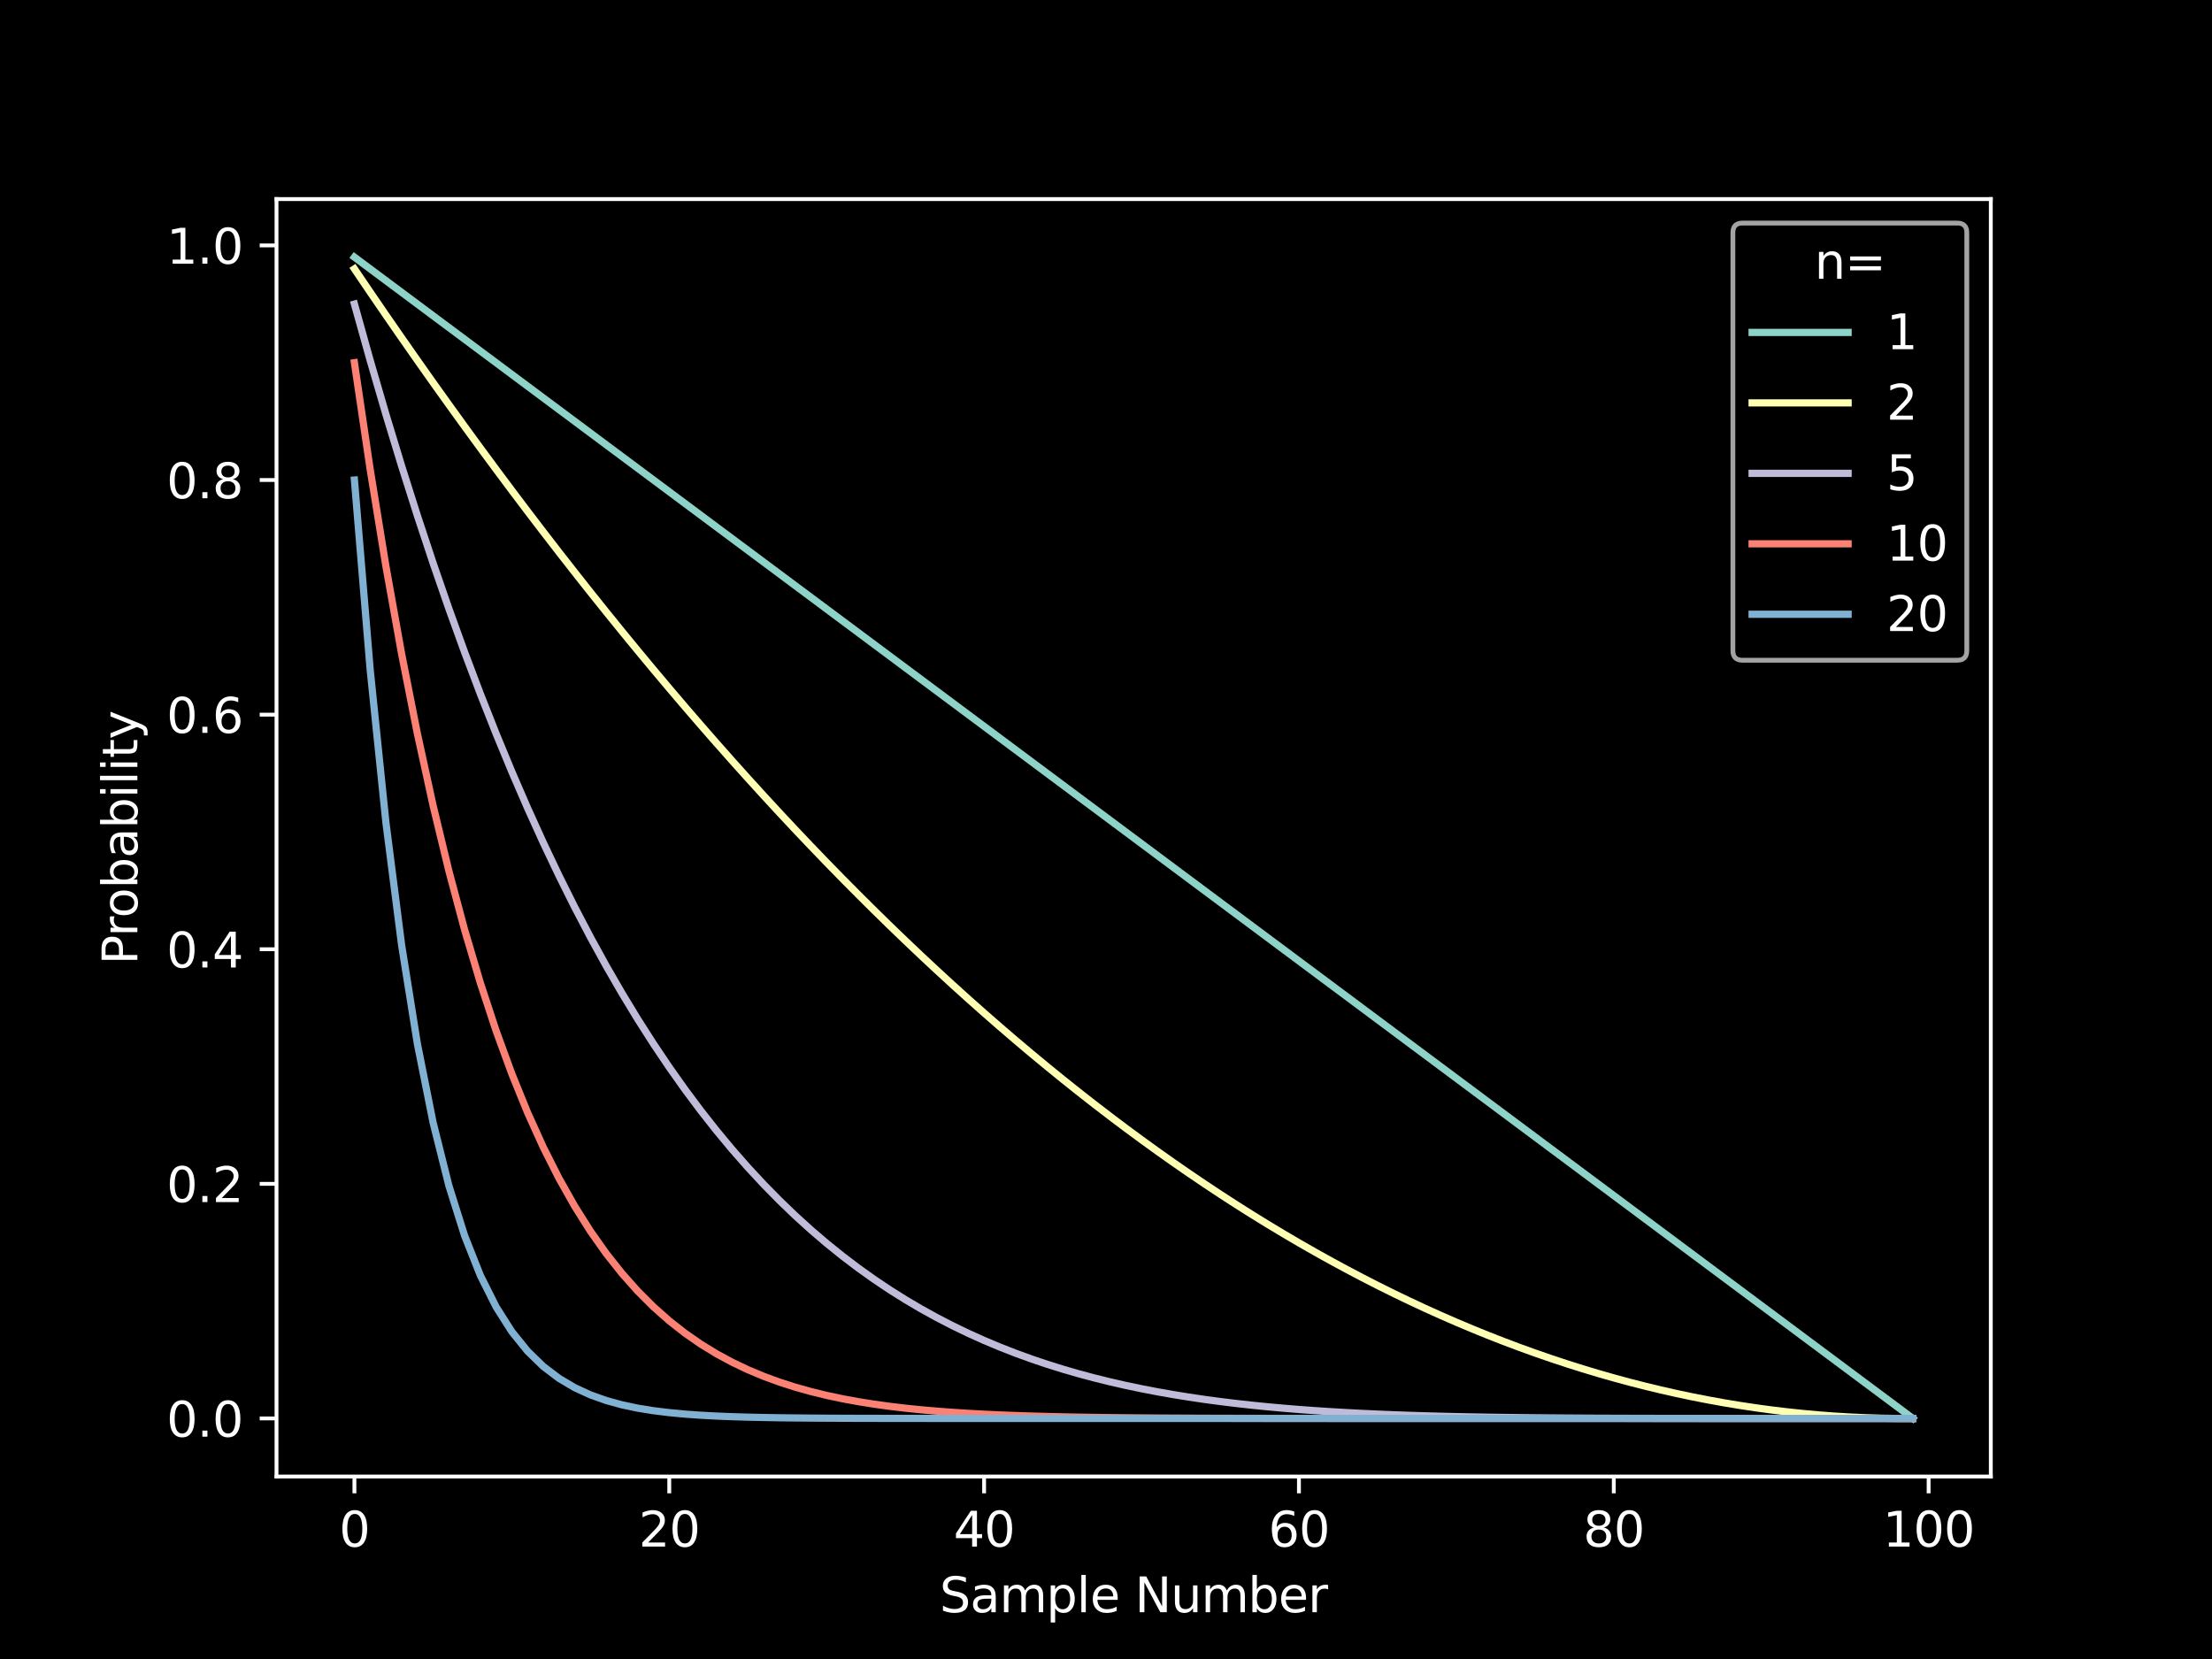 <?xml version="1.0" encoding="utf-8" standalone="no"?>
<!DOCTYPE svg PUBLIC "-//W3C//DTD SVG 1.1//EN"
  "http://www.w3.org/Graphics/SVG/1.1/DTD/svg11.dtd">
<svg xmlns:xlink="http://www.w3.org/1999/xlink" width="460.8pt" height="345.6pt" viewBox="0 0 460.8 345.6" xmlns="http://www.w3.org/2000/svg" version="1.1">
 <defs>
  <style type="text/css">*{stroke-linejoin: round; stroke-linecap: butt}</style>
 </defs>
 <g id="figure_1">
  <g id="patch_1">
   <path d="M 0 345.6 
L 460.8 345.6 
L 460.8 0 
L 0 0 
z
"/>
  </g>
  <g id="axes_1">
   <g id="patch_2">
    <path d="M 57.6 307.584 
L 414.72 307.584 
L 414.72 41.472 
L 57.6 41.472 
z
"/>
   </g>
   <g id="matplotlib.axis_1">
    <g id="xtick_1">
     <g id="line2d_1">
      <defs>
       <path id="me6852dc419" d="M 0 0 
L 0 3.5 
" style="stroke: #ffffff; stroke-width: 0.8"/>
      </defs>
      <g>
       <use xlink:href="#me6852dc419" x="73.833" y="307.584" style="fill: #ffffff; stroke: #ffffff; stroke-width: 0.8"/>
      </g>
     </g>
     <g id="text_1">
      <!-- 0 -->
      <g style="fill: #ffffff" transform="translate(70.651 322.182)scale(0.1 -0.1)">
       <defs>
        <path id="DejaVuSans-30" d="M 2034 4250 
Q 1547 4250 1301 3770 
Q 1056 3291 1056 2328 
Q 1056 1369 1301 889 
Q 1547 409 2034 409 
Q 2525 409 2770 889 
Q 3016 1369 3016 2328 
Q 3016 3291 2770 3770 
Q 2525 4250 2034 4250 
z
M 2034 4750 
Q 2819 4750 3233 4129 
Q 3647 3509 3647 2328 
Q 3647 1150 3233 529 
Q 2819 -91 2034 -91 
Q 1250 -91 836 529 
Q 422 1150 422 2328 
Q 422 3509 836 4129 
Q 1250 4750 2034 4750 
z
" transform="scale(0.016)"/>
       </defs>
       <use xlink:href="#DejaVuSans-30"/>
      </g>
     </g>
    </g>
    <g id="xtick_2">
     <g id="line2d_2">
      <g>
       <use xlink:href="#me6852dc419" x="139.42" y="307.584" style="fill: #ffffff; stroke: #ffffff; stroke-width: 0.8"/>
      </g>
     </g>
     <g id="text_2">
      <!-- 20 -->
      <g style="fill: #ffffff" transform="translate(133.057 322.182)scale(0.1 -0.1)">
       <defs>
        <path id="DejaVuSans-32" d="M 1228 531 
L 3431 531 
L 3431 0 
L 469 0 
L 469 531 
Q 828 903 1448 1529 
Q 2069 2156 2228 2338 
Q 2531 2678 2651 2914 
Q 2772 3150 2772 3378 
Q 2772 3750 2511 3984 
Q 2250 4219 1831 4219 
Q 1534 4219 1204 4116 
Q 875 4013 500 3803 
L 500 4441 
Q 881 4594 1212 4672 
Q 1544 4750 1819 4750 
Q 2544 4750 2975 4387 
Q 3406 4025 3406 3419 
Q 3406 3131 3298 2873 
Q 3191 2616 2906 2266 
Q 2828 2175 2409 1742 
Q 1991 1309 1228 531 
z
" transform="scale(0.016)"/>
       </defs>
       <use xlink:href="#DejaVuSans-32"/>
       <use xlink:href="#DejaVuSans-30" x="63.623"/>
      </g>
     </g>
    </g>
    <g id="xtick_3">
     <g id="line2d_3">
      <g>
       <use xlink:href="#me6852dc419" x="205.006" y="307.584" style="fill: #ffffff; stroke: #ffffff; stroke-width: 0.8"/>
      </g>
     </g>
     <g id="text_3">
      <!-- 40 -->
      <g style="fill: #ffffff" transform="translate(198.644 322.182)scale(0.1 -0.1)">
       <defs>
        <path id="DejaVuSans-34" d="M 2419 4116 
L 825 1625 
L 2419 1625 
L 2419 4116 
z
M 2253 4666 
L 3047 4666 
L 3047 1625 
L 3713 1625 
L 3713 1100 
L 3047 1100 
L 3047 0 
L 2419 0 
L 2419 1100 
L 313 1100 
L 313 1709 
L 2253 4666 
z
" transform="scale(0.016)"/>
       </defs>
       <use xlink:href="#DejaVuSans-34"/>
       <use xlink:href="#DejaVuSans-30" x="63.623"/>
      </g>
     </g>
    </g>
    <g id="xtick_4">
     <g id="line2d_4">
      <g>
       <use xlink:href="#me6852dc419" x="270.593" y="307.584" style="fill: #ffffff; stroke: #ffffff; stroke-width: 0.8"/>
      </g>
     </g>
     <g id="text_4">
      <!-- 60 -->
      <g style="fill: #ffffff" transform="translate(264.231 322.182)scale(0.1 -0.1)">
       <defs>
        <path id="DejaVuSans-36" d="M 2113 2584 
Q 1688 2584 1439 2293 
Q 1191 2003 1191 1497 
Q 1191 994 1439 701 
Q 1688 409 2113 409 
Q 2538 409 2786 701 
Q 3034 994 3034 1497 
Q 3034 2003 2786 2293 
Q 2538 2584 2113 2584 
z
M 3366 4563 
L 3366 3988 
Q 3128 4100 2886 4159 
Q 2644 4219 2406 4219 
Q 1781 4219 1451 3797 
Q 1122 3375 1075 2522 
Q 1259 2794 1537 2939 
Q 1816 3084 2150 3084 
Q 2853 3084 3261 2657 
Q 3669 2231 3669 1497 
Q 3669 778 3244 343 
Q 2819 -91 2113 -91 
Q 1303 -91 875 529 
Q 447 1150 447 2328 
Q 447 3434 972 4092 
Q 1497 4750 2381 4750 
Q 2619 4750 2861 4703 
Q 3103 4656 3366 4563 
z
" transform="scale(0.016)"/>
       </defs>
       <use xlink:href="#DejaVuSans-36"/>
       <use xlink:href="#DejaVuSans-30" x="63.623"/>
      </g>
     </g>
    </g>
    <g id="xtick_5">
     <g id="line2d_5">
      <g>
       <use xlink:href="#me6852dc419" x="336.18" y="307.584" style="fill: #ffffff; stroke: #ffffff; stroke-width: 0.8"/>
      </g>
     </g>
     <g id="text_5">
      <!-- 80 -->
      <g style="fill: #ffffff" transform="translate(329.817 322.182)scale(0.1 -0.1)">
       <defs>
        <path id="DejaVuSans-38" d="M 2034 2216 
Q 1584 2216 1326 1975 
Q 1069 1734 1069 1313 
Q 1069 891 1326 650 
Q 1584 409 2034 409 
Q 2484 409 2743 651 
Q 3003 894 3003 1313 
Q 3003 1734 2745 1975 
Q 2488 2216 2034 2216 
z
M 1403 2484 
Q 997 2584 770 2862 
Q 544 3141 544 3541 
Q 544 4100 942 4425 
Q 1341 4750 2034 4750 
Q 2731 4750 3128 4425 
Q 3525 4100 3525 3541 
Q 3525 3141 3298 2862 
Q 3072 2584 2669 2484 
Q 3125 2378 3379 2068 
Q 3634 1759 3634 1313 
Q 3634 634 3220 271 
Q 2806 -91 2034 -91 
Q 1263 -91 848 271 
Q 434 634 434 1313 
Q 434 1759 690 2068 
Q 947 2378 1403 2484 
z
M 1172 3481 
Q 1172 3119 1398 2916 
Q 1625 2713 2034 2713 
Q 2441 2713 2670 2916 
Q 2900 3119 2900 3481 
Q 2900 3844 2670 4047 
Q 2441 4250 2034 4250 
Q 1625 4250 1398 4047 
Q 1172 3844 1172 3481 
z
" transform="scale(0.016)"/>
       </defs>
       <use xlink:href="#DejaVuSans-38"/>
       <use xlink:href="#DejaVuSans-30" x="63.623"/>
      </g>
     </g>
    </g>
    <g id="xtick_6">
     <g id="line2d_6">
      <g>
       <use xlink:href="#me6852dc419" x="401.767" y="307.584" style="fill: #ffffff; stroke: #ffffff; stroke-width: 0.8"/>
      </g>
     </g>
     <g id="text_6">
      <!-- 100 -->
      <g style="fill: #ffffff" transform="translate(392.223 322.182)scale(0.1 -0.1)">
       <defs>
        <path id="DejaVuSans-31" d="M 794 531 
L 1825 531 
L 1825 4091 
L 703 3866 
L 703 4441 
L 1819 4666 
L 2450 4666 
L 2450 531 
L 3481 531 
L 3481 0 
L 794 0 
L 794 531 
z
" transform="scale(0.016)"/>
       </defs>
       <use xlink:href="#DejaVuSans-31"/>
       <use xlink:href="#DejaVuSans-30" x="63.623"/>
       <use xlink:href="#DejaVuSans-30" x="127.246"/>
      </g>
     </g>
    </g>
    <g id="text_7">
     <!-- Sample Number -->
     <g style="fill: #ffffff" transform="translate(195.737 335.861)scale(0.1 -0.1)">
      <defs>
       <path id="DejaVuSans-53" d="M 3425 4513 
L 3425 3897 
Q 3066 4069 2747 4153 
Q 2428 4238 2131 4238 
Q 1616 4238 1336 4038 
Q 1056 3838 1056 3469 
Q 1056 3159 1242 3001 
Q 1428 2844 1947 2747 
L 2328 2669 
Q 3034 2534 3370 2195 
Q 3706 1856 3706 1288 
Q 3706 609 3251 259 
Q 2797 -91 1919 -91 
Q 1588 -91 1214 -16 
Q 841 59 441 206 
L 441 856 
Q 825 641 1194 531 
Q 1563 422 1919 422 
Q 2459 422 2753 634 
Q 3047 847 3047 1241 
Q 3047 1584 2836 1778 
Q 2625 1972 2144 2069 
L 1759 2144 
Q 1053 2284 737 2584 
Q 422 2884 422 3419 
Q 422 4038 858 4394 
Q 1294 4750 2059 4750 
Q 2388 4750 2728 4690 
Q 3069 4631 3425 4513 
z
" transform="scale(0.016)"/>
       <path id="DejaVuSans-61" d="M 2194 1759 
Q 1497 1759 1228 1600 
Q 959 1441 959 1056 
Q 959 750 1161 570 
Q 1363 391 1709 391 
Q 2188 391 2477 730 
Q 2766 1069 2766 1631 
L 2766 1759 
L 2194 1759 
z
M 3341 1997 
L 3341 0 
L 2766 0 
L 2766 531 
Q 2569 213 2275 61 
Q 1981 -91 1556 -91 
Q 1019 -91 701 211 
Q 384 513 384 1019 
Q 384 1609 779 1909 
Q 1175 2209 1959 2209 
L 2766 2209 
L 2766 2266 
Q 2766 2663 2505 2880 
Q 2244 3097 1772 3097 
Q 1472 3097 1187 3025 
Q 903 2953 641 2809 
L 641 3341 
Q 956 3463 1253 3523 
Q 1550 3584 1831 3584 
Q 2591 3584 2966 3190 
Q 3341 2797 3341 1997 
z
" transform="scale(0.016)"/>
       <path id="DejaVuSans-6d" d="M 3328 2828 
Q 3544 3216 3844 3400 
Q 4144 3584 4550 3584 
Q 5097 3584 5394 3201 
Q 5691 2819 5691 2113 
L 5691 0 
L 5113 0 
L 5113 2094 
Q 5113 2597 4934 2840 
Q 4756 3084 4391 3084 
Q 3944 3084 3684 2787 
Q 3425 2491 3425 1978 
L 3425 0 
L 2847 0 
L 2847 2094 
Q 2847 2600 2669 2842 
Q 2491 3084 2119 3084 
Q 1678 3084 1418 2786 
Q 1159 2488 1159 1978 
L 1159 0 
L 581 0 
L 581 3500 
L 1159 3500 
L 1159 2956 
Q 1356 3278 1631 3431 
Q 1906 3584 2284 3584 
Q 2666 3584 2933 3390 
Q 3200 3197 3328 2828 
z
" transform="scale(0.016)"/>
       <path id="DejaVuSans-70" d="M 1159 525 
L 1159 -1331 
L 581 -1331 
L 581 3500 
L 1159 3500 
L 1159 2969 
Q 1341 3281 1617 3432 
Q 1894 3584 2278 3584 
Q 2916 3584 3314 3078 
Q 3713 2572 3713 1747 
Q 3713 922 3314 415 
Q 2916 -91 2278 -91 
Q 1894 -91 1617 61 
Q 1341 213 1159 525 
z
M 3116 1747 
Q 3116 2381 2855 2742 
Q 2594 3103 2138 3103 
Q 1681 3103 1420 2742 
Q 1159 2381 1159 1747 
Q 1159 1113 1420 752 
Q 1681 391 2138 391 
Q 2594 391 2855 752 
Q 3116 1113 3116 1747 
z
" transform="scale(0.016)"/>
       <path id="DejaVuSans-6c" d="M 603 4863 
L 1178 4863 
L 1178 0 
L 603 0 
L 603 4863 
z
" transform="scale(0.016)"/>
       <path id="DejaVuSans-65" d="M 3597 1894 
L 3597 1613 
L 953 1613 
Q 991 1019 1311 708 
Q 1631 397 2203 397 
Q 2534 397 2845 478 
Q 3156 559 3463 722 
L 3463 178 
Q 3153 47 2828 -22 
Q 2503 -91 2169 -91 
Q 1331 -91 842 396 
Q 353 884 353 1716 
Q 353 2575 817 3079 
Q 1281 3584 2069 3584 
Q 2775 3584 3186 3129 
Q 3597 2675 3597 1894 
z
M 3022 2063 
Q 3016 2534 2758 2815 
Q 2500 3097 2075 3097 
Q 1594 3097 1305 2825 
Q 1016 2553 972 2059 
L 3022 2063 
z
" transform="scale(0.016)"/>
       <path id="DejaVuSans-20" transform="scale(0.016)"/>
       <path id="DejaVuSans-4e" d="M 628 4666 
L 1478 4666 
L 3547 763 
L 3547 4666 
L 4159 4666 
L 4159 0 
L 3309 0 
L 1241 3903 
L 1241 0 
L 628 0 
L 628 4666 
z
" transform="scale(0.016)"/>
       <path id="DejaVuSans-75" d="M 544 1381 
L 544 3500 
L 1119 3500 
L 1119 1403 
Q 1119 906 1312 657 
Q 1506 409 1894 409 
Q 2359 409 2629 706 
Q 2900 1003 2900 1516 
L 2900 3500 
L 3475 3500 
L 3475 0 
L 2900 0 
L 2900 538 
Q 2691 219 2414 64 
Q 2138 -91 1772 -91 
Q 1169 -91 856 284 
Q 544 659 544 1381 
z
M 1991 3584 
L 1991 3584 
z
" transform="scale(0.016)"/>
       <path id="DejaVuSans-62" d="M 3116 1747 
Q 3116 2381 2855 2742 
Q 2594 3103 2138 3103 
Q 1681 3103 1420 2742 
Q 1159 2381 1159 1747 
Q 1159 1113 1420 752 
Q 1681 391 2138 391 
Q 2594 391 2855 752 
Q 3116 1113 3116 1747 
z
M 1159 2969 
Q 1341 3281 1617 3432 
Q 1894 3584 2278 3584 
Q 2916 3584 3314 3078 
Q 3713 2572 3713 1747 
Q 3713 922 3314 415 
Q 2916 -91 2278 -91 
Q 1894 -91 1617 61 
Q 1341 213 1159 525 
L 1159 0 
L 581 0 
L 581 4863 
L 1159 4863 
L 1159 2969 
z
" transform="scale(0.016)"/>
       <path id="DejaVuSans-72" d="M 2631 2963 
Q 2534 3019 2420 3045 
Q 2306 3072 2169 3072 
Q 1681 3072 1420 2755 
Q 1159 2438 1159 1844 
L 1159 0 
L 581 0 
L 581 3500 
L 1159 3500 
L 1159 2956 
Q 1341 3275 1631 3429 
Q 1922 3584 2338 3584 
Q 2397 3584 2469 3576 
Q 2541 3569 2628 3553 
L 2631 2963 
z
" transform="scale(0.016)"/>
      </defs>
      <use xlink:href="#DejaVuSans-53"/>
      <use xlink:href="#DejaVuSans-61" x="63.477"/>
      <use xlink:href="#DejaVuSans-6d" x="124.756"/>
      <use xlink:href="#DejaVuSans-70" x="222.168"/>
      <use xlink:href="#DejaVuSans-6c" x="285.645"/>
      <use xlink:href="#DejaVuSans-65" x="313.428"/>
      <use xlink:href="#DejaVuSans-20" x="374.951"/>
      <use xlink:href="#DejaVuSans-4e" x="406.738"/>
      <use xlink:href="#DejaVuSans-75" x="481.543"/>
      <use xlink:href="#DejaVuSans-6d" x="544.922"/>
      <use xlink:href="#DejaVuSans-62" x="642.334"/>
      <use xlink:href="#DejaVuSans-65" x="705.811"/>
      <use xlink:href="#DejaVuSans-72" x="767.334"/>
     </g>
    </g>
   </g>
   <g id="matplotlib.axis_2">
    <g id="ytick_1">
     <g id="line2d_7">
      <defs>
       <path id="mec2caf1a4a" d="M 0 0 
L -3.5 0 
" style="stroke: #ffffff; stroke-width: 0.8"/>
      </defs>
      <g>
       <use xlink:href="#mec2caf1a4a" x="57.6" y="295.488" style="fill: #ffffff; stroke: #ffffff; stroke-width: 0.8"/>
      </g>
     </g>
     <g id="text_8">
      <!-- 0.0 -->
      <g style="fill: #ffffff" transform="translate(34.697 299.287)scale(0.1 -0.1)">
       <defs>
        <path id="DejaVuSans-2e" d="M 684 794 
L 1344 794 
L 1344 0 
L 684 0 
L 684 794 
z
" transform="scale(0.016)"/>
       </defs>
       <use xlink:href="#DejaVuSans-30"/>
       <use xlink:href="#DejaVuSans-2e" x="63.623"/>
       <use xlink:href="#DejaVuSans-30" x="95.41"/>
      </g>
     </g>
    </g>
    <g id="ytick_2">
     <g id="line2d_8">
      <g>
       <use xlink:href="#mec2caf1a4a" x="57.6" y="246.615" style="fill: #ffffff; stroke: #ffffff; stroke-width: 0.8"/>
      </g>
     </g>
     <g id="text_9">
      <!-- 0.2 -->
      <g style="fill: #ffffff" transform="translate(34.697 250.414)scale(0.1 -0.1)">
       <use xlink:href="#DejaVuSans-30"/>
       <use xlink:href="#DejaVuSans-2e" x="63.623"/>
       <use xlink:href="#DejaVuSans-32" x="95.41"/>
      </g>
     </g>
    </g>
    <g id="ytick_3">
     <g id="line2d_9">
      <g>
       <use xlink:href="#mec2caf1a4a" x="57.6" y="197.743" style="fill: #ffffff; stroke: #ffffff; stroke-width: 0.8"/>
      </g>
     </g>
     <g id="text_10">
      <!-- 0.4 -->
      <g style="fill: #ffffff" transform="translate(34.697 201.542)scale(0.1 -0.1)">
       <use xlink:href="#DejaVuSans-30"/>
       <use xlink:href="#DejaVuSans-2e" x="63.623"/>
       <use xlink:href="#DejaVuSans-34" x="95.41"/>
      </g>
     </g>
    </g>
    <g id="ytick_4">
     <g id="line2d_10">
      <g>
       <use xlink:href="#mec2caf1a4a" x="57.6" y="148.87" style="fill: #ffffff; stroke: #ffffff; stroke-width: 0.8"/>
      </g>
     </g>
     <g id="text_11">
      <!-- 0.6 -->
      <g style="fill: #ffffff" transform="translate(34.697 152.669)scale(0.1 -0.1)">
       <use xlink:href="#DejaVuSans-30"/>
       <use xlink:href="#DejaVuSans-2e" x="63.623"/>
       <use xlink:href="#DejaVuSans-36" x="95.41"/>
      </g>
     </g>
    </g>
    <g id="ytick_5">
     <g id="line2d_11">
      <g>
       <use xlink:href="#mec2caf1a4a" x="57.6" y="99.997" style="fill: #ffffff; stroke: #ffffff; stroke-width: 0.8"/>
      </g>
     </g>
     <g id="text_12">
      <!-- 0.8 -->
      <g style="fill: #ffffff" transform="translate(34.697 103.796)scale(0.1 -0.1)">
       <use xlink:href="#DejaVuSans-30"/>
       <use xlink:href="#DejaVuSans-2e" x="63.623"/>
       <use xlink:href="#DejaVuSans-38" x="95.41"/>
      </g>
     </g>
    </g>
    <g id="ytick_6">
     <g id="line2d_12">
      <g>
       <use xlink:href="#mec2caf1a4a" x="57.6" y="51.124" style="fill: #ffffff; stroke: #ffffff; stroke-width: 0.8"/>
      </g>
     </g>
     <g id="text_13">
      <!-- 1.0 -->
      <g style="fill: #ffffff" transform="translate(34.697 54.924)scale(0.1 -0.1)">
       <use xlink:href="#DejaVuSans-31"/>
       <use xlink:href="#DejaVuSans-2e" x="63.623"/>
       <use xlink:href="#DejaVuSans-30" x="95.41"/>
      </g>
     </g>
    </g>
    <g id="text_14">
     <!-- Probability -->
     <g style="fill: #ffffff" transform="translate(28.617 200.957)rotate(-90)scale(0.1 -0.1)">
      <defs>
       <path id="DejaVuSans-50" d="M 1259 4147 
L 1259 2394 
L 2053 2394 
Q 2494 2394 2734 2622 
Q 2975 2850 2975 3272 
Q 2975 3691 2734 3919 
Q 2494 4147 2053 4147 
L 1259 4147 
z
M 628 4666 
L 2053 4666 
Q 2838 4666 3239 4311 
Q 3641 3956 3641 3272 
Q 3641 2581 3239 2228 
Q 2838 1875 2053 1875 
L 1259 1875 
L 1259 0 
L 628 0 
L 628 4666 
z
" transform="scale(0.016)"/>
       <path id="DejaVuSans-6f" d="M 1959 3097 
Q 1497 3097 1228 2736 
Q 959 2375 959 1747 
Q 959 1119 1226 758 
Q 1494 397 1959 397 
Q 2419 397 2687 759 
Q 2956 1122 2956 1747 
Q 2956 2369 2687 2733 
Q 2419 3097 1959 3097 
z
M 1959 3584 
Q 2709 3584 3137 3096 
Q 3566 2609 3566 1747 
Q 3566 888 3137 398 
Q 2709 -91 1959 -91 
Q 1206 -91 779 398 
Q 353 888 353 1747 
Q 353 2609 779 3096 
Q 1206 3584 1959 3584 
z
" transform="scale(0.016)"/>
       <path id="DejaVuSans-69" d="M 603 3500 
L 1178 3500 
L 1178 0 
L 603 0 
L 603 3500 
z
M 603 4863 
L 1178 4863 
L 1178 4134 
L 603 4134 
L 603 4863 
z
" transform="scale(0.016)"/>
       <path id="DejaVuSans-74" d="M 1172 4494 
L 1172 3500 
L 2356 3500 
L 2356 3053 
L 1172 3053 
L 1172 1153 
Q 1172 725 1289 603 
Q 1406 481 1766 481 
L 2356 481 
L 2356 0 
L 1766 0 
Q 1100 0 847 248 
Q 594 497 594 1153 
L 594 3053 
L 172 3053 
L 172 3500 
L 594 3500 
L 594 4494 
L 1172 4494 
z
" transform="scale(0.016)"/>
       <path id="DejaVuSans-79" d="M 2059 -325 
Q 1816 -950 1584 -1140 
Q 1353 -1331 966 -1331 
L 506 -1331 
L 506 -850 
L 844 -850 
Q 1081 -850 1212 -737 
Q 1344 -625 1503 -206 
L 1606 56 
L 191 3500 
L 800 3500 
L 1894 763 
L 2988 3500 
L 3597 3500 
L 2059 -325 
z
" transform="scale(0.016)"/>
      </defs>
      <use xlink:href="#DejaVuSans-50"/>
      <use xlink:href="#DejaVuSans-72" x="58.553"/>
      <use xlink:href="#DejaVuSans-6f" x="97.416"/>
      <use xlink:href="#DejaVuSans-62" x="158.598"/>
      <use xlink:href="#DejaVuSans-61" x="222.074"/>
      <use xlink:href="#DejaVuSans-62" x="283.354"/>
      <use xlink:href="#DejaVuSans-69" x="346.83"/>
      <use xlink:href="#DejaVuSans-6c" x="374.613"/>
      <use xlink:href="#DejaVuSans-69" x="402.396"/>
      <use xlink:href="#DejaVuSans-74" x="430.18"/>
      <use xlink:href="#DejaVuSans-79" x="469.389"/>
     </g>
    </g>
   </g>
   <g id="line2d_13">
    <path d="M 73.833 53.568 
L 77.112 56.012 
L 80.391 58.455 
L 83.671 60.899 
L 86.95 63.343 
L 90.229 65.786 
L 93.509 68.23 
L 96.788 70.673 
L 100.067 73.117 
L 103.347 75.561 
L 106.626 78.004 
L 109.905 80.448 
L 113.185 82.892 
L 116.464 85.335 
L 119.743 87.779 
L 123.023 90.223 
L 126.302 92.666 
L 129.581 95.11 
L 132.861 97.553 
L 136.14 99.997 
L 139.42 102.441 
L 142.699 104.884 
L 145.978 107.328 
L 149.258 109.772 
L 152.537 112.215 
L 155.816 114.659 
L 159.096 117.103 
L 162.375 119.546 
L 165.654 121.99 
L 168.934 124.433 
L 172.213 126.877 
L 175.492 129.321 
L 178.772 131.764 
L 182.051 134.208 
L 185.33 136.652 
L 188.61 139.095 
L 191.889 141.539 
L 195.168 143.983 
L 198.448 146.426 
L 201.727 148.87 
L 205.006 151.313 
L 208.286 153.757 
L 211.565 156.201 
L 214.844 158.644 
L 218.124 161.088 
L 221.403 163.532 
L 224.682 165.975 
L 227.962 168.419 
L 231.241 170.863 
L 234.52 173.306 
L 237.8 175.75 
L 241.079 178.193 
L 244.358 180.637 
L 247.638 183.081 
L 250.917 185.524 
L 254.196 187.968 
L 257.476 190.412 
L 260.755 192.855 
L 264.034 195.299 
L 267.314 197.743 
L 270.593 200.186 
L 273.872 202.63 
L 277.152 205.073 
L 280.431 207.517 
L 283.71 209.961 
L 286.99 212.404 
L 290.269 214.848 
L 293.548 217.292 
L 296.828 219.735 
L 300.107 222.179 
L 303.386 224.623 
L 306.666 227.066 
L 309.945 229.51 
L 313.224 231.953 
L 316.504 234.397 
L 319.783 236.841 
L 323.062 239.284 
L 326.342 241.728 
L 329.621 244.172 
L 332.9 246.615 
L 336.18 249.059 
L 339.459 251.503 
L 342.739 253.946 
L 346.018 256.39 
L 349.297 258.833 
L 352.577 261.277 
L 355.856 263.721 
L 359.135 266.164 
L 362.415 268.608 
L 365.694 271.052 
L 368.973 273.495 
L 372.253 275.939 
L 375.532 278.383 
L 378.811 280.826 
L 382.091 283.27 
L 385.37 285.713 
L 388.649 288.157 
L 391.929 290.601 
L 395.208 293.044 
L 398.487 295.488 
" clip-path="url(#pe71a081c08)" style="fill: none; stroke: #8dd3c7; stroke-width: 1.5; stroke-linecap: square"/>
   </g>
   <g id="line2d_14">
    <path d="M 73.833 56.012 
L 77.112 60.85 
L 80.391 65.638 
L 83.671 70.377 
L 86.95 75.067 
L 90.229 79.708 
L 93.509 84.299 
L 96.788 88.84 
L 100.067 93.333 
L 103.347 97.776 
L 106.626 102.169 
L 109.905 106.513 
L 113.185 110.808 
L 116.464 115.054 
L 119.743 119.25 
L 123.023 123.397 
L 126.302 127.494 
L 129.581 131.542 
L 132.861 135.541 
L 136.14 139.49 
L 139.42 143.39 
L 142.699 147.241 
L 145.978 151.042 
L 149.258 154.794 
L 152.537 158.496 
L 155.816 162.149 
L 159.096 165.753 
L 162.375 169.308 
L 165.654 172.813 
L 168.934 176.268 
L 172.213 179.674 
L 175.492 183.031 
L 178.772 186.339 
L 182.051 189.597 
L 185.33 192.806 
L 188.61 195.965 
L 191.889 199.075 
L 195.168 202.136 
L 198.448 205.148 
L 201.727 208.109 
L 205.006 211.022 
L 208.286 213.885 
L 211.565 216.699 
L 214.844 219.464 
L 218.124 222.179 
L 221.403 224.845 
L 224.682 227.461 
L 227.962 230.028 
L 231.241 232.546 
L 234.52 235.014 
L 237.8 237.433 
L 241.079 239.803 
L 244.358 242.123 
L 247.638 244.394 
L 250.917 246.615 
L 254.196 248.787 
L 257.476 250.91 
L 260.755 252.984 
L 264.034 255.008 
L 267.314 256.982 
L 270.593 258.908 
L 273.872 260.783 
L 277.152 262.61 
L 280.431 264.387 
L 283.71 266.115 
L 286.99 267.793 
L 290.269 269.423 
L 293.548 271.002 
L 296.828 272.533 
L 300.107 274.014 
L 303.386 275.445 
L 306.666 276.828 
L 309.945 278.16 
L 313.224 279.444 
L 316.504 280.678 
L 319.783 281.863 
L 323.062 282.998 
L 326.342 284.084 
L 329.621 285.121 
L 332.9 286.108 
L 336.18 287.046 
L 339.459 287.935 
L 342.739 288.774 
L 346.018 289.564 
L 349.297 290.305 
L 352.577 290.996 
L 355.856 291.637 
L 359.135 292.23 
L 362.415 292.773 
L 365.694 293.267 
L 368.973 293.711 
L 372.253 294.106 
L 375.532 294.451 
L 378.811 294.748 
L 382.091 294.994 
L 385.37 295.192 
L 388.649 295.34 
L 391.929 295.439 
L 395.208 295.488 
L 398.487 295.488 
" clip-path="url(#pe71a081c08)" style="fill: none; stroke: #feffb3; stroke-width: 1.5; stroke-linecap: square"/>
   </g>
   <g id="line2d_15">
    <path d="M 73.833 63.343 
L 77.112 75.067 
L 80.391 86.313 
L 83.671 97.095 
L 86.95 107.428 
L 90.229 117.326 
L 93.509 126.803 
L 96.788 135.872 
L 100.067 144.547 
L 103.347 152.84 
L 106.626 160.765 
L 109.905 168.334 
L 113.185 175.558 
L 116.464 182.451 
L 119.743 189.023 
L 123.023 195.285 
L 126.302 201.25 
L 129.581 206.927 
L 132.861 212.327 
L 136.14 217.46 
L 139.42 222.337 
L 142.699 226.967 
L 145.978 231.359 
L 149.258 235.523 
L 152.537 239.469 
L 155.816 243.203 
L 159.096 246.736 
L 162.375 250.075 
L 165.654 253.229 
L 168.934 256.205 
L 172.213 259.011 
L 175.492 261.654 
L 178.772 264.142 
L 182.051 266.481 
L 185.33 268.679 
L 188.61 270.741 
L 191.889 272.674 
L 195.168 274.485 
L 198.448 276.179 
L 201.727 277.761 
L 205.006 279.239 
L 208.286 280.616 
L 211.565 281.898 
L 214.844 283.09 
L 218.124 284.197 
L 221.403 285.223 
L 224.682 286.174 
L 227.962 287.052 
L 231.241 287.864 
L 234.52 288.611 
L 237.8 289.299 
L 241.079 289.93 
L 244.358 290.509 
L 247.638 291.039 
L 250.917 291.522 
L 254.196 291.963 
L 257.476 292.364 
L 260.755 292.727 
L 264.034 293.056 
L 267.314 293.352 
L 270.593 293.619 
L 273.872 293.859 
L 277.152 294.073 
L 280.431 294.264 
L 283.71 294.434 
L 286.99 294.585 
L 290.269 294.718 
L 293.548 294.834 
L 296.828 294.937 
L 300.107 295.025 
L 303.386 295.103 
L 306.666 295.169 
L 309.945 295.226 
L 313.224 295.274 
L 316.504 295.316 
L 319.783 295.35 
L 323.062 295.379 
L 326.342 295.403 
L 329.621 295.422 
L 332.9 295.438 
L 336.18 295.45 
L 339.459 295.46 
L 342.739 295.468 
L 346.018 295.474 
L 349.297 295.478 
L 352.577 295.482 
L 355.856 295.484 
L 359.135 295.485 
L 362.415 295.486 
L 365.694 295.487 
L 368.973 295.488 
L 372.253 295.488 
L 375.532 295.488 
L 378.811 295.488 
L 382.091 295.488 
L 385.37 295.488 
L 388.649 295.488 
L 391.929 295.488 
L 395.208 295.488 
L 398.487 295.488 
" clip-path="url(#pe71a081c08)" style="fill: none; stroke: #bfbbd9; stroke-width: 1.5; stroke-linecap: square"/>
   </g>
   <g id="line2d_16">
    <path d="M 73.833 75.561 
L 77.112 97.776 
L 80.391 117.95 
L 83.671 136.253 
L 86.95 152.84 
L 90.229 167.856 
L 93.509 181.434 
L 96.788 193.698 
L 100.067 204.762 
L 103.347 214.732 
L 106.626 223.705 
L 109.905 231.77 
L 113.185 239.011 
L 116.464 245.502 
L 119.743 251.315 
L 123.023 256.512 
L 126.302 261.152 
L 129.581 265.289 
L 132.861 268.971 
L 136.14 272.245 
L 139.42 275.15 
L 142.699 277.725 
L 145.978 280.002 
L 149.258 282.013 
L 152.537 283.786 
L 155.816 285.346 
L 159.096 286.717 
L 162.375 287.918 
L 165.654 288.97 
L 168.934 289.888 
L 172.213 290.688 
L 175.492 291.384 
L 178.772 291.987 
L 182.051 292.51 
L 185.33 292.961 
L 188.61 293.35 
L 191.889 293.684 
L 195.168 293.97 
L 198.448 294.215 
L 201.727 294.424 
L 205.006 294.601 
L 208.286 294.751 
L 211.565 294.878 
L 214.844 294.985 
L 218.124 295.075 
L 221.403 295.15 
L 224.682 295.213 
L 227.962 295.265 
L 231.241 295.308 
L 234.52 295.343 
L 237.8 295.372 
L 241.079 295.396 
L 244.358 295.415 
L 247.638 295.43 
L 250.917 295.443 
L 254.196 295.453 
L 257.476 295.461 
L 260.755 295.467 
L 264.034 295.472 
L 267.314 295.476 
L 270.593 295.479 
L 273.872 295.481 
L 277.152 295.483 
L 280.431 295.484 
L 283.71 295.485 
L 286.99 295.486 
L 290.269 295.487 
L 293.548 295.487 
L 296.828 295.487 
L 300.107 295.488 
L 303.386 295.488 
L 306.666 295.488 
L 309.945 295.488 
L 313.224 295.488 
L 316.504 295.488 
L 319.783 295.488 
L 323.062 295.488 
L 326.342 295.488 
L 329.621 295.488 
L 332.9 295.488 
L 336.18 295.488 
L 339.459 295.488 
L 342.739 295.488 
L 346.018 295.488 
L 349.297 295.488 
L 352.577 295.488 
L 355.856 295.488 
L 359.135 295.488 
L 362.415 295.488 
L 365.694 295.488 
L 368.973 295.488 
L 372.253 295.488 
L 375.532 295.488 
L 378.811 295.488 
L 382.091 295.488 
L 385.37 295.488 
L 388.649 295.488 
L 391.929 295.488 
L 395.208 295.488 
L 398.487 295.488 
" clip-path="url(#pe71a081c08)" style="fill: none; stroke: #fa8174; stroke-width: 1.5; stroke-linecap: square"/>
   </g>
   <g id="line2d_17">
    <path d="M 73.833 99.997 
L 77.112 139.49 
L 80.391 171.326 
L 83.671 196.927 
L 86.95 217.46 
L 90.229 233.887 
L 93.509 246.994 
L 96.788 257.423 
L 100.067 265.698 
L 103.347 272.245 
L 106.626 277.41 
L 109.905 281.473 
L 113.185 284.658 
L 116.464 287.148 
L 119.743 289.087 
L 123.023 290.593 
L 126.302 291.759 
L 129.581 292.657 
L 132.861 293.348 
L 136.14 293.876 
L 139.42 294.279 
L 142.699 294.585 
L 145.978 294.817 
L 149.258 294.991 
L 152.537 295.122 
L 155.816 295.219 
L 159.096 295.292 
L 162.375 295.346 
L 165.654 295.385 
L 168.934 295.414 
L 172.213 295.435 
L 175.492 295.451 
L 178.772 295.462 
L 182.051 295.469 
L 185.33 295.475 
L 188.61 295.479 
L 191.889 295.482 
L 195.168 295.484 
L 198.448 295.485 
L 201.727 295.486 
L 205.006 295.487 
L 208.286 295.487 
L 211.565 295.487 
L 214.844 295.488 
L 218.124 295.488 
L 221.403 295.488 
L 224.682 295.488 
L 227.962 295.488 
L 231.241 295.488 
L 234.52 295.488 
L 237.8 295.488 
L 241.079 295.488 
L 244.358 295.488 
L 247.638 295.488 
L 250.917 295.488 
L 254.196 295.488 
L 257.476 295.488 
L 260.755 295.488 
L 264.034 295.488 
L 267.314 295.488 
L 270.593 295.488 
L 273.872 295.488 
L 277.152 295.488 
L 280.431 295.488 
L 283.71 295.488 
L 286.99 295.488 
L 290.269 295.488 
L 293.548 295.488 
L 296.828 295.488 
L 300.107 295.488 
L 303.386 295.488 
L 306.666 295.488 
L 309.945 295.488 
L 313.224 295.488 
L 316.504 295.488 
L 319.783 295.488 
L 323.062 295.488 
L 326.342 295.488 
L 329.621 295.488 
L 332.9 295.488 
L 336.18 295.488 
L 339.459 295.488 
L 342.739 295.488 
L 346.018 295.488 
L 349.297 295.488 
L 352.577 295.488 
L 355.856 295.488 
L 359.135 295.488 
L 362.415 295.488 
L 365.694 295.488 
L 368.973 295.488 
L 372.253 295.488 
L 375.532 295.488 
L 378.811 295.488 
L 382.091 295.488 
L 385.37 295.488 
L 388.649 295.488 
L 391.929 295.488 
L 395.208 295.488 
L 398.487 295.488 
" clip-path="url(#pe71a081c08)" style="fill: none; stroke: #81b1d2; stroke-width: 1.5; stroke-linecap: square"/>
   </g>
   <g id="patch_3">
    <path d="M 57.6 307.584 
L 57.6 41.472 
" style="fill: none; stroke: #ffffff; stroke-width: 0.8; stroke-linejoin: miter; stroke-linecap: square"/>
   </g>
   <g id="patch_4">
    <path d="M 414.72 307.584 
L 414.72 41.472 
" style="fill: none; stroke: #ffffff; stroke-width: 0.8; stroke-linejoin: miter; stroke-linecap: square"/>
   </g>
   <g id="patch_5">
    <path d="M 57.6 307.584 
L 414.72 307.584 
" style="fill: none; stroke: #ffffff; stroke-width: 0.8; stroke-linejoin: miter; stroke-linecap: square"/>
   </g>
   <g id="patch_6">
    <path d="M 57.6 41.472 
L 414.72 41.472 
" style="fill: none; stroke: #ffffff; stroke-width: 0.8; stroke-linejoin: miter; stroke-linecap: square"/>
   </g>
   <g id="legend_1">
    <g id="patch_7">
     <path d="M 362.995 137.541 
L 407.72 137.541 
Q 409.72 137.541 409.72 135.541 
L 409.72 48.472 
Q 409.72 46.472 407.72 46.472 
L 362.995 46.472 
Q 360.995 46.472 360.995 48.472 
L 360.995 135.541 
Q 360.995 137.541 362.995 137.541 
z
" style="opacity: 0.8; stroke: #cccccc; stroke-linejoin: miter"/>
    </g>
    <g id="text_15">
     <!-- n= -->
     <g style="fill: #ffffff" transform="translate(377.999 58.07)scale(0.1 -0.1)">
      <defs>
       <path id="DejaVuSans-6e" d="M 3513 2113 
L 3513 0 
L 2938 0 
L 2938 2094 
Q 2938 2591 2744 2837 
Q 2550 3084 2163 3084 
Q 1697 3084 1428 2787 
Q 1159 2491 1159 1978 
L 1159 0 
L 581 0 
L 581 3500 
L 1159 3500 
L 1159 2956 
Q 1366 3272 1645 3428 
Q 1925 3584 2291 3584 
Q 2894 3584 3203 3211 
Q 3513 2838 3513 2113 
z
" transform="scale(0.016)"/>
       <path id="DejaVuSans-3d" d="M 678 2906 
L 4684 2906 
L 4684 2381 
L 678 2381 
L 678 2906 
z
M 678 1631 
L 4684 1631 
L 4684 1100 
L 678 1100 
L 678 1631 
z
" transform="scale(0.016)"/>
      </defs>
      <use xlink:href="#DejaVuSans-6e"/>
      <use xlink:href="#DejaVuSans-3d" x="63.379"/>
     </g>
    </g>
    <g id="line2d_18">
     <path d="M 364.995 69.249 
L 374.995 69.249 
L 384.995 69.249 
" style="fill: none; stroke: #8dd3c7; stroke-width: 1.5; stroke-linecap: square"/>
    </g>
    <g id="text_16">
     <!-- 1 -->
     <g style="fill: #ffffff" transform="translate(392.995 72.749)scale(0.1 -0.1)">
      <use xlink:href="#DejaVuSans-31"/>
     </g>
    </g>
    <g id="line2d_19">
     <path d="M 364.995 83.927 
L 374.995 83.927 
L 384.995 83.927 
" style="fill: none; stroke: #feffb3; stroke-width: 1.5; stroke-linecap: square"/>
    </g>
    <g id="text_17">
     <!-- 2 -->
     <g style="fill: #ffffff" transform="translate(392.995 87.427)scale(0.1 -0.1)">
      <use xlink:href="#DejaVuSans-32"/>
     </g>
    </g>
    <g id="line2d_20">
     <path d="M 364.995 98.605 
L 374.995 98.605 
L 384.995 98.605 
" style="fill: none; stroke: #bfbbd9; stroke-width: 1.5; stroke-linecap: square"/>
    </g>
    <g id="text_18">
     <!-- 5 -->
     <g style="fill: #ffffff" transform="translate(392.995 102.105)scale(0.1 -0.1)">
      <defs>
       <path id="DejaVuSans-35" d="M 691 4666 
L 3169 4666 
L 3169 4134 
L 1269 4134 
L 1269 2991 
Q 1406 3038 1543 3061 
Q 1681 3084 1819 3084 
Q 2600 3084 3056 2656 
Q 3513 2228 3513 1497 
Q 3513 744 3044 326 
Q 2575 -91 1722 -91 
Q 1428 -91 1123 -41 
Q 819 9 494 109 
L 494 744 
Q 775 591 1075 516 
Q 1375 441 1709 441 
Q 2250 441 2565 725 
Q 2881 1009 2881 1497 
Q 2881 1984 2565 2268 
Q 2250 2553 1709 2553 
Q 1456 2553 1204 2497 
Q 953 2441 691 2322 
L 691 4666 
z
" transform="scale(0.016)"/>
      </defs>
      <use xlink:href="#DejaVuSans-35"/>
     </g>
    </g>
    <g id="line2d_21">
     <path d="M 364.995 113.283 
L 374.995 113.283 
L 384.995 113.283 
" style="fill: none; stroke: #fa8174; stroke-width: 1.5; stroke-linecap: square"/>
    </g>
    <g id="text_19">
     <!-- 10 -->
     <g style="fill: #ffffff" transform="translate(392.995 116.783)scale(0.1 -0.1)">
      <use xlink:href="#DejaVuSans-31"/>
      <use xlink:href="#DejaVuSans-30" x="63.623"/>
     </g>
    </g>
    <g id="line2d_22">
     <path d="M 364.995 127.961 
L 374.995 127.961 
L 384.995 127.961 
" style="fill: none; stroke: #81b1d2; stroke-width: 1.5; stroke-linecap: square"/>
    </g>
    <g id="text_20">
     <!-- 20 -->
     <g style="fill: #ffffff" transform="translate(392.995 131.461)scale(0.1 -0.1)">
      <use xlink:href="#DejaVuSans-32"/>
      <use xlink:href="#DejaVuSans-30" x="63.623"/>
     </g>
    </g>
   </g>
  </g>
 </g>
 <defs>
  <clipPath id="pe71a081c08">
   <rect x="57.6" y="41.472" width="357.12" height="266.112"/>
  </clipPath>
 </defs>
</svg>
